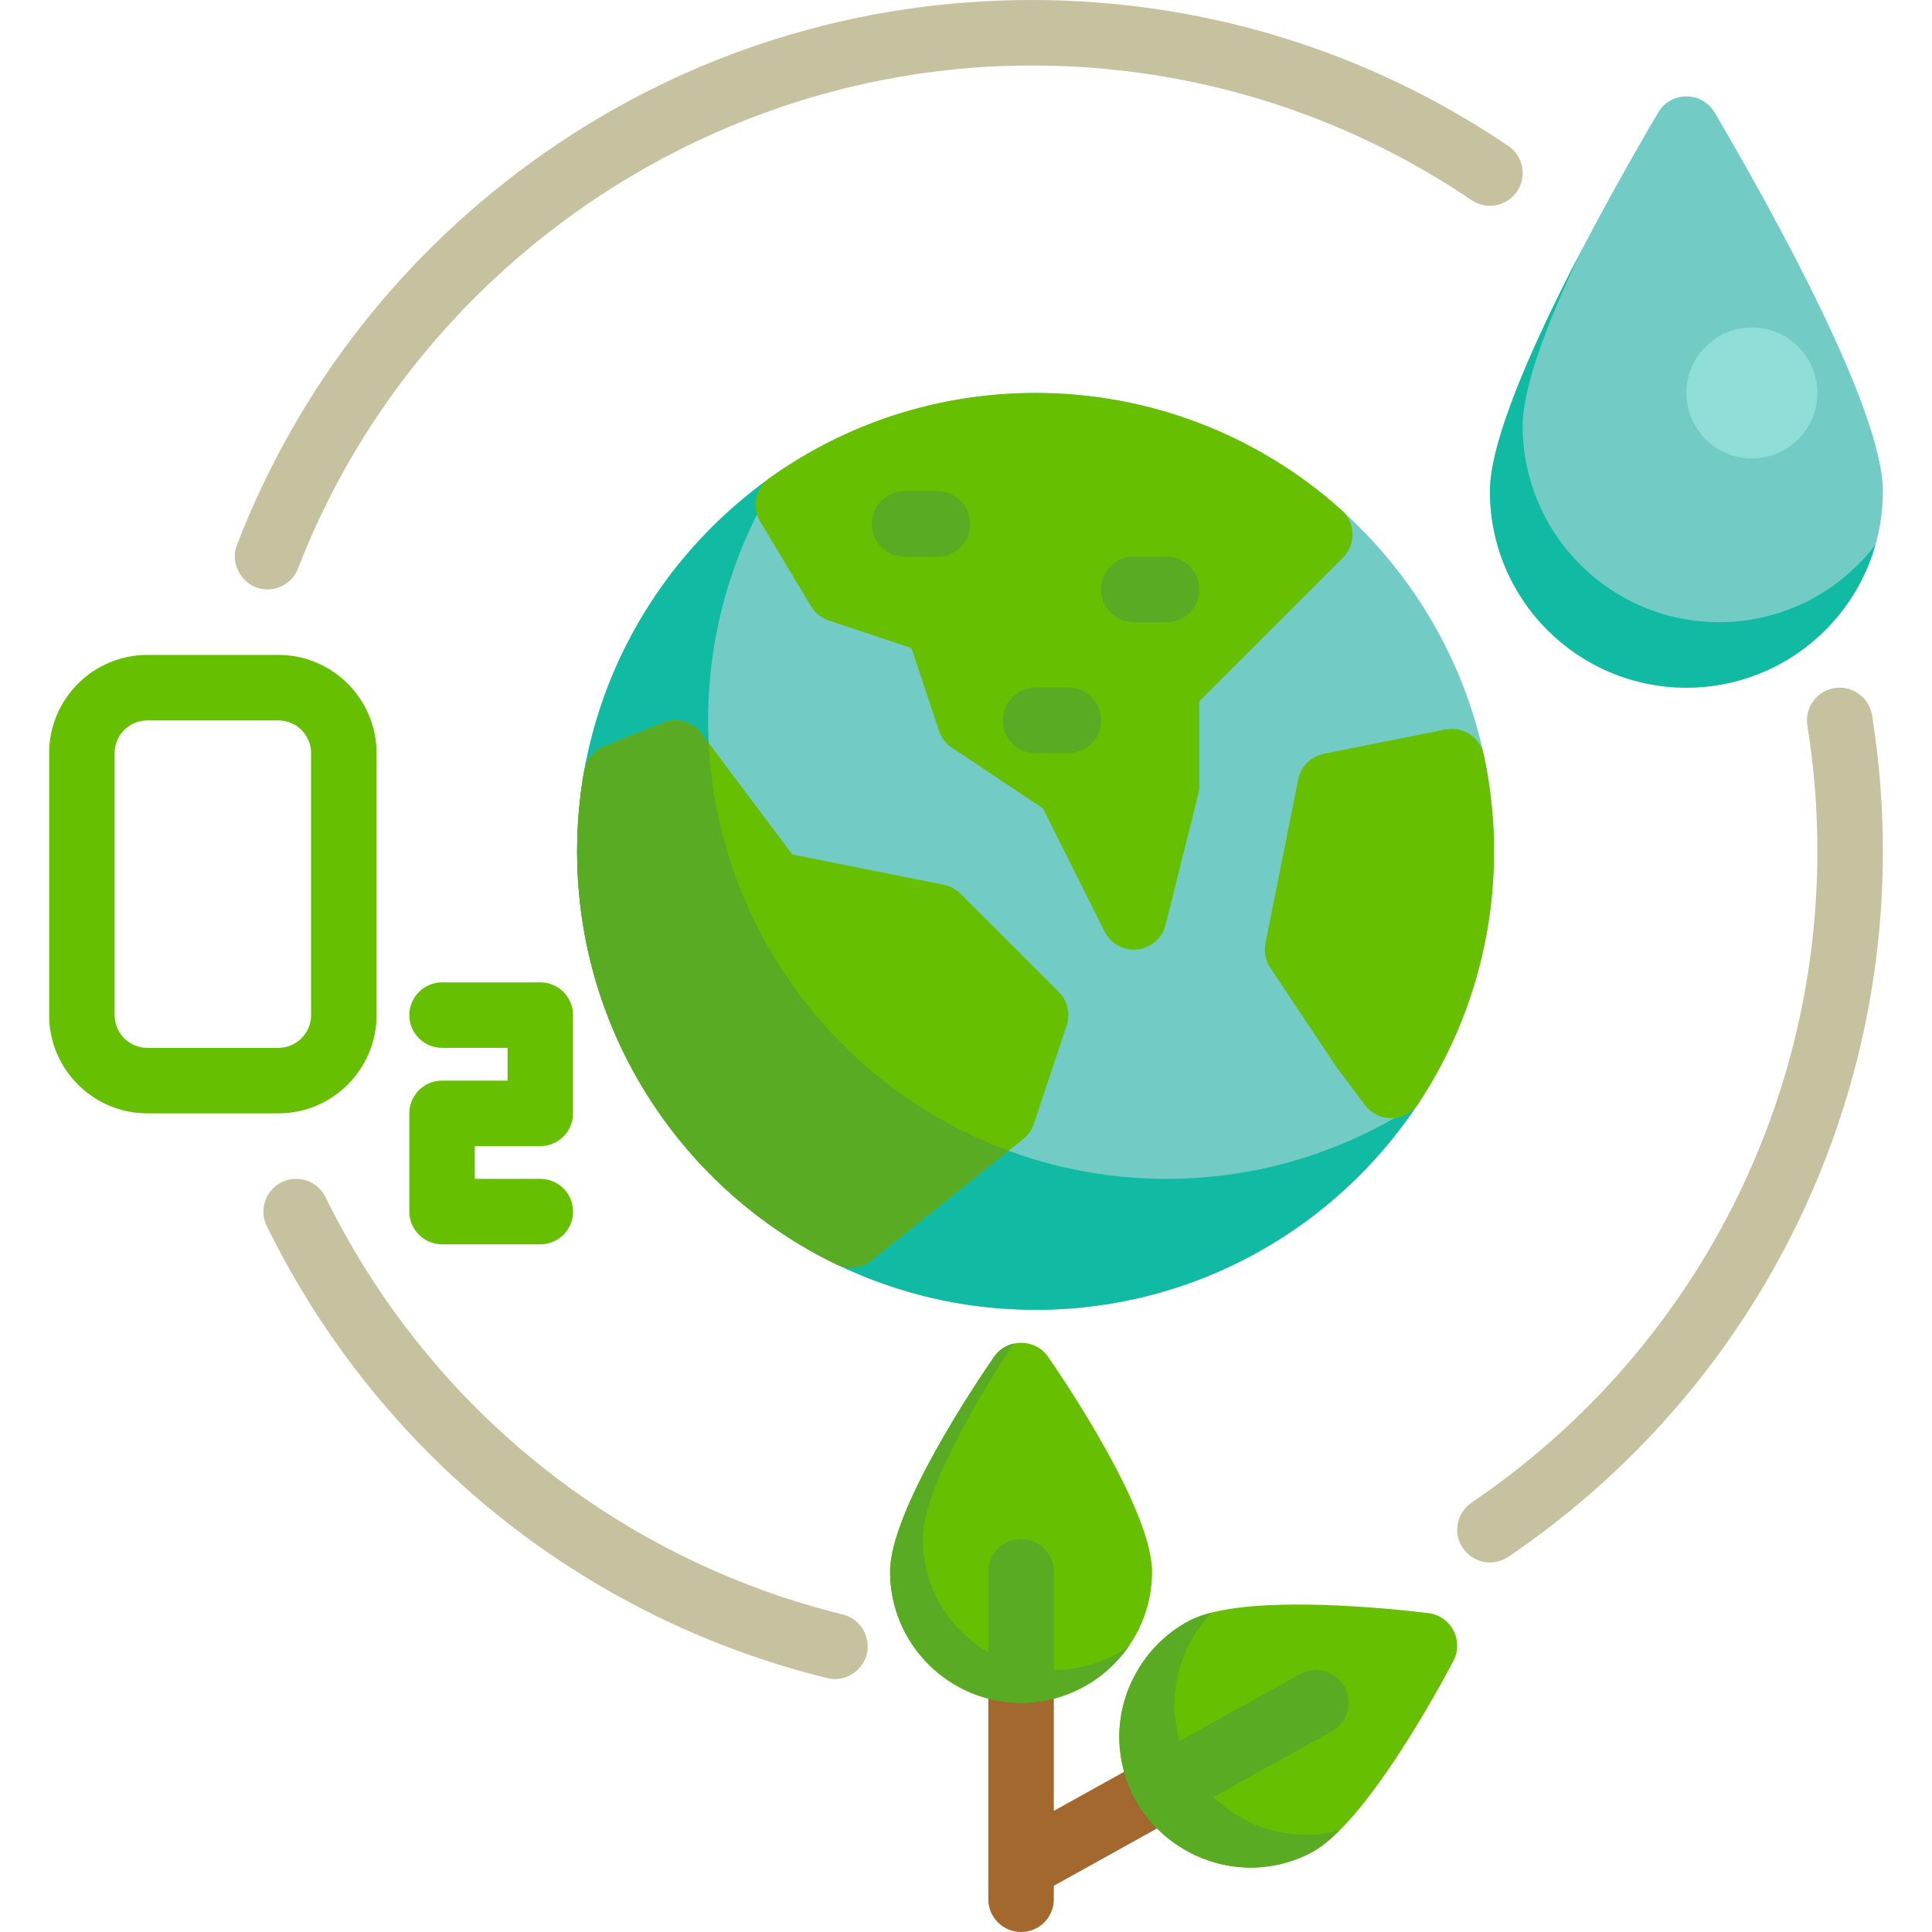 <?xml version="1.0" encoding="iso-8859-1"?>
<!-- Uploaded to: SVG Repo, www.svgrepo.com, Generator: SVG Repo Mixer Tools -->
<svg height="800px" width="800px" version="1.1" id="Layer_1" xmlns="http://www.w3.org/2000/svg" xmlns:xlink="http://www.w3.org/1999/xlink" 
	 viewBox="0 0 512 512" xml:space="preserve">
<path style="fill:#72CCC5;" d="M274.441,104.136c-66.991,0-121.492,54.501-121.492,121.492s54.501,121.492,121.492,121.492
	s121.492-54.501,121.492-121.492S341.431,104.136,274.441,104.136z"/>
<path style="fill:#11BBA3;" d="M309.153,312.407c-66.991,0-121.492-54.501-121.492-121.492c0-24.637,7.378-47.579,20.032-66.748
	c-32.953,21.751-54.744,59.106-54.744,101.46c0,66.991,54.501,121.492,121.492,121.492c42.354,0,79.708-21.79,101.46-54.744
	C356.732,305.028,333.789,312.407,309.153,312.407z"/>
<g>
	<path style="fill:#66BF00;" d="M358.426,141.404c-0.065-2.382-1.106-4.633-2.879-6.224c-22.311-20.019-51.115-31.044-81.106-31.044
		c-25.488,0-49.89,7.81-70.566,22.587c-3.681,2.631-4.723,7.646-2.395,11.525l13.452,22.421c1.065,1.777,2.732,3.112,4.697,3.768
		l21.917,7.305l7.306,21.918c0.611,1.831,1.813,3.406,3.419,4.476l24.116,16.077l16.325,32.652c1.481,2.961,4.5,4.797,7.758,4.797
		c0.315,0,0.632-0.017,0.95-0.052c3.61-0.396,6.591-2.998,7.472-6.521l8.678-34.712c0.172-0.689,0.259-1.395,0.259-2.104v-22.44
		l38.057-38.056C357.572,146.09,358.49,143.786,358.426,141.404z"/>
	<path style="fill:#66BF00;" d="M393.217,200.011c-0.997-4.638-5.531-7.617-10.188-6.687l-32.19,6.439
		c-3.435,0.688-6.12,3.372-6.807,6.807l-8.678,43.39c-0.451,2.257,0.013,4.6,1.289,6.516l17.356,26.034
		c0.089,0.133,0.182,0.265,0.278,0.393l7.463,9.95c1.642,2.19,4.216,3.471,6.941,3.471c0.088,0,0.176-0.001,0.264-0.004
		c2.824-0.085,5.428-1.539,6.983-3.896c13.087-19.848,20.005-42.945,20.005-66.795C395.932,217.022,395.019,208.405,393.217,200.011
		z"/>
	<path style="fill:#66BF00;" d="M254.543,236.847c-1.212-1.211-2.754-2.037-4.434-2.373l-40.139-8.027l-24.044-32.06
		c-2.354-3.14-6.52-4.309-10.165-2.851l-15.625,6.25c-2.787,1.114-4.8,3.591-5.323,6.545c-1.237,6.991-1.864,14.157-1.864,21.296
		c0,23.294,6.614,45.929,19.125,65.458c12.176,19.005,29.335,34.225,49.623,44.017c1.2,0.578,2.488,0.862,3.772,0.862
		c1.934,0,3.853-0.647,5.423-1.902l40.294-32.235c1.306-1.046,2.282-2.445,2.812-4.032l8.678-26.034
		c1.039-3.119,0.228-6.557-2.097-8.882L254.543,236.847z"/>
</g>
<g>
	<path style="fill:#58AB23;" d="M187.81,196.899l-1.884-2.512c-2.354-3.14-6.52-4.309-10.165-2.851l-15.625,6.25
		c-2.787,1.114-4.8,3.591-5.323,6.545c-1.237,6.991-1.864,14.157-1.864,21.296c0,23.294,6.614,45.929,19.125,65.458
		c12.176,19.005,29.335,34.225,49.623,44.017c1.2,0.578,2.488,0.862,3.772,0.862c1.934,0,3.853-0.647,5.423-1.902l36.375-29.1
		C222.632,288.517,190.231,246.579,187.81,196.899z"/>
	<path style="fill:#58AB23;" d="M248.407,147.525h-8.678c-4.792,0-8.678-3.886-8.678-8.678s3.886-8.678,8.678-8.678h8.678
		c4.792,0,8.678,3.886,8.678,8.678S253.199,147.525,248.407,147.525z"/>
	<path style="fill:#58AB23;" d="M309.153,164.881h-8.678c-4.792,0-8.678-3.886-8.678-8.678s3.886-8.678,8.678-8.678h8.678
		c4.792,0,8.678,3.886,8.678,8.678S313.945,164.881,309.153,164.881z"/>
	<path style="fill:#58AB23;" d="M283.119,199.593h-8.678c-4.792,0-8.678-3.886-8.678-8.678s3.886-8.678,8.678-8.678h8.678
		c4.792,0,8.678,3.886,8.678,8.678S287.911,199.593,283.119,199.593z"/>
</g>
<path style="fill:#72CCC5;" d="M394.847,130.169c0-21.892,30.179-75.839,44.585-100.342c3.357-5.711,11.608-5.711,14.965,0
	c14.407,24.503,44.585,78.45,44.585,100.342c0,28.757-23.311,52.068-52.068,52.068S394.847,158.926,394.847,130.169z"/>
<path style="fill:#11BBA3;" d="M455.593,164.881c-28.757,0-52.068-23.311-52.068-52.068c0-10.418,6.838-28.095,15.554-46.403
	c-12.39,23.754-24.232,50.045-24.232,63.759c0,28.757,23.311,52.068,52.068,52.068c23.836,0,43.916-16.023,50.095-37.88
	C487.498,156.828,472.489,164.881,455.593,164.881z"/>
<circle style="fill:#8FDED7;" cx="464.271" cy="104.136" r="17.356"/>
<g>
	<path style="fill:#66BF00;" d="M143.186,329.763h-26.034c-4.792,0-8.678-3.886-8.678-8.678v-26.034
		c0-4.792,3.886-8.678,8.678-8.678h17.356v-8.678h-17.356c-4.792,0-8.678-3.886-8.678-8.678c0-4.792,3.886-8.678,8.678-8.678h26.034
		c4.792,0,8.678,3.886,8.678,8.678v26.034c0,4.792-3.886,8.678-8.678,8.678h-17.356v8.678h17.356c4.792,0,8.678,3.886,8.678,8.678
		S147.979,329.763,143.186,329.763z"/>
	<path style="fill:#66BF00;" d="M73.763,295.051H39.051c-14.354,0-26.034-11.679-26.034-26.034v-69.424
		c0-14.354,11.679-26.034,26.034-26.034h34.712c14.354,0,26.034,11.679,26.034,26.034v69.424
		C99.797,283.371,88.117,295.051,73.763,295.051z M39.051,190.915c-4.785,0-8.678,3.893-8.678,8.678v69.424
		c0,4.785,3.893,8.678,8.678,8.678h34.712c4.785,0,8.678-3.893,8.678-8.678v-69.424c0-4.785-3.893-8.678-8.678-8.678H39.051z"/>
</g>
<path style="fill:#A3682D;" d="M356.284,447.04c-2.328-4.19-7.612-5.698-11.8-3.371l-65.21,36.227v-63.353
	c0-4.792-3.886-8.678-8.678-8.678c-4.792,0-8.678,3.886-8.678,8.678v78.168c0,0.013,0,0.027,0,0.04v8.572
	c0,4.792,3.886,8.678,8.678,8.678c4.792,0,8.678-3.886,8.678-8.678v-3.572l73.638-40.91
	C357.102,456.513,358.612,451.229,356.284,447.04z"/>
<path style="fill:#66BF00;" d="M277.736,359.542c-3.391-4.91-10.889-4.91-14.28,0c-4.605,6.666-27.572,40.74-27.572,57
	c0,19.14,15.572,34.712,34.712,34.712s34.712-15.572,34.712-34.712C305.308,400.282,282.341,366.208,277.736,359.542z"/>
<path style="fill:#58AB23;" d="M279.274,442.576c-19.14,0-34.712-15.572-34.712-34.712c0-13.624,16.12-39.748,24.056-51.783
	c-2.012,0.452-3.881,1.604-5.162,3.46c-4.605,6.666-27.572,40.74-27.572,57c0,19.14,15.572,34.712,34.712,34.712
	c11.781,0,22.205-5.905,28.483-14.907C293.458,440.268,286.632,442.576,279.274,442.576z"/>
<path style="fill:#66BF00;" d="M385.182,432.089c-1.321-2.526-3.798-4.244-6.627-4.593c-8.041-0.991-48.879-5.561-63.288,1.971
	c-12.484,6.526-19.942,20.374-18.458,34.408c0.459,4.338,1.756,8.571,3.776,12.436c6.371,12.188,19.761,19.577,33.469,18.525
	c4.662-0.358,9.232-1.678,13.375-3.843c14.411-7.533,33.968-43.672,37.743-50.841C386.498,437.629,386.504,434.615,385.182,432.089z
	"/>
<g>
	<path style="fill:#58AB23;" d="M348.649,486.161c-13.708,1.053-27.097-6.337-33.469-18.525c-2.02-3.864-3.317-8.098-3.776-12.434
		c-1.093-10.339,2.677-20.566,9.724-27.85c-2.233,0.566-4.225,1.259-5.863,2.115c-12.484,6.526-19.942,20.374-18.458,34.408
		c0.459,4.337,1.756,8.571,3.776,12.436c6.371,12.188,19.761,19.577,33.469,18.525c4.662-0.358,9.232-1.678,13.375-3.843
		c2.415-1.263,4.976-3.341,7.58-5.938C352.93,485.617,350.8,485.995,348.649,486.161z"/>
	<path style="fill:#58AB23;" d="M261.918,450.155c2.775,0.717,5.683,1.099,8.678,1.099c2.995,0,5.903-0.382,8.678-1.099v-33.613
		c0-4.792-3.886-8.678-8.678-8.678c-4.792,0-8.678,3.886-8.678,8.678V450.155z"/>
	<path style="fill:#58AB23;" d="M356.284,447.04c-2.328-4.19-7.612-5.698-11.8-3.371l-46.576,25.876
		c0.656,2.339,1.549,4.611,2.676,6.767c1.605,3.072,3.659,5.836,6.05,8.24l46.279-25.71
		C357.102,456.513,358.612,451.229,356.284,447.04z"/>
</g>
<g>
	<path style="fill:#C6C19F;" d="M394.855,414.073c-3.962,0-7.513-2.788-8.444-6.641c-0.841-3.481,0.606-7.216,3.571-9.224
		c57.385-38.86,91.645-103.375,91.645-172.582c0-11.178-0.892-22.393-2.651-33.332c-0.762-4.732,2.458-9.186,7.19-9.946
		c4.725-0.763,9.185,2.458,9.946,7.19c1.905,11.848,2.871,23.99,2.871,36.088c0,74.972-37.11,144.861-99.271,186.953
		C398.222,413.589,396.53,414.073,394.855,414.073z"/>
	<path style="fill:#C6C19F;" d="M70.888,156.206c-6.006,0-10.25-6.221-8.093-11.805c16.23-42.046,44.416-77.965,81.511-103.873
		C182.264,14.014,226.89,0,273.356,0c45.302,0,88.997,13.374,126.36,38.677c3.969,2.688,5.007,8.082,2.32,12.05
		c-2.689,3.969-8.085,5.007-12.05,2.32c-34.482-23.349-74.811-35.691-116.63-35.691c-85.483,0-163.594,53.567-194.371,133.295
		C77.656,154.095,74.371,156.206,70.888,156.206z"/>
	<path style="fill:#C6C19F;" d="M221.3,444.969c-0.687,0-1.384-0.082-2.082-0.254c-64.865-15.977-118.999-59.644-148.524-119.804
		c-2.111-4.302-0.336-9.502,3.967-11.613c4.302-2.112,9.501-0.336,11.613,3.967c27.259,55.54,77.226,95.851,137.095,110.597
		c4.197,1.034,7.049,5.147,6.542,9.439C229.403,441.613,225.642,444.969,221.3,444.969z"/>
</g>
</svg>